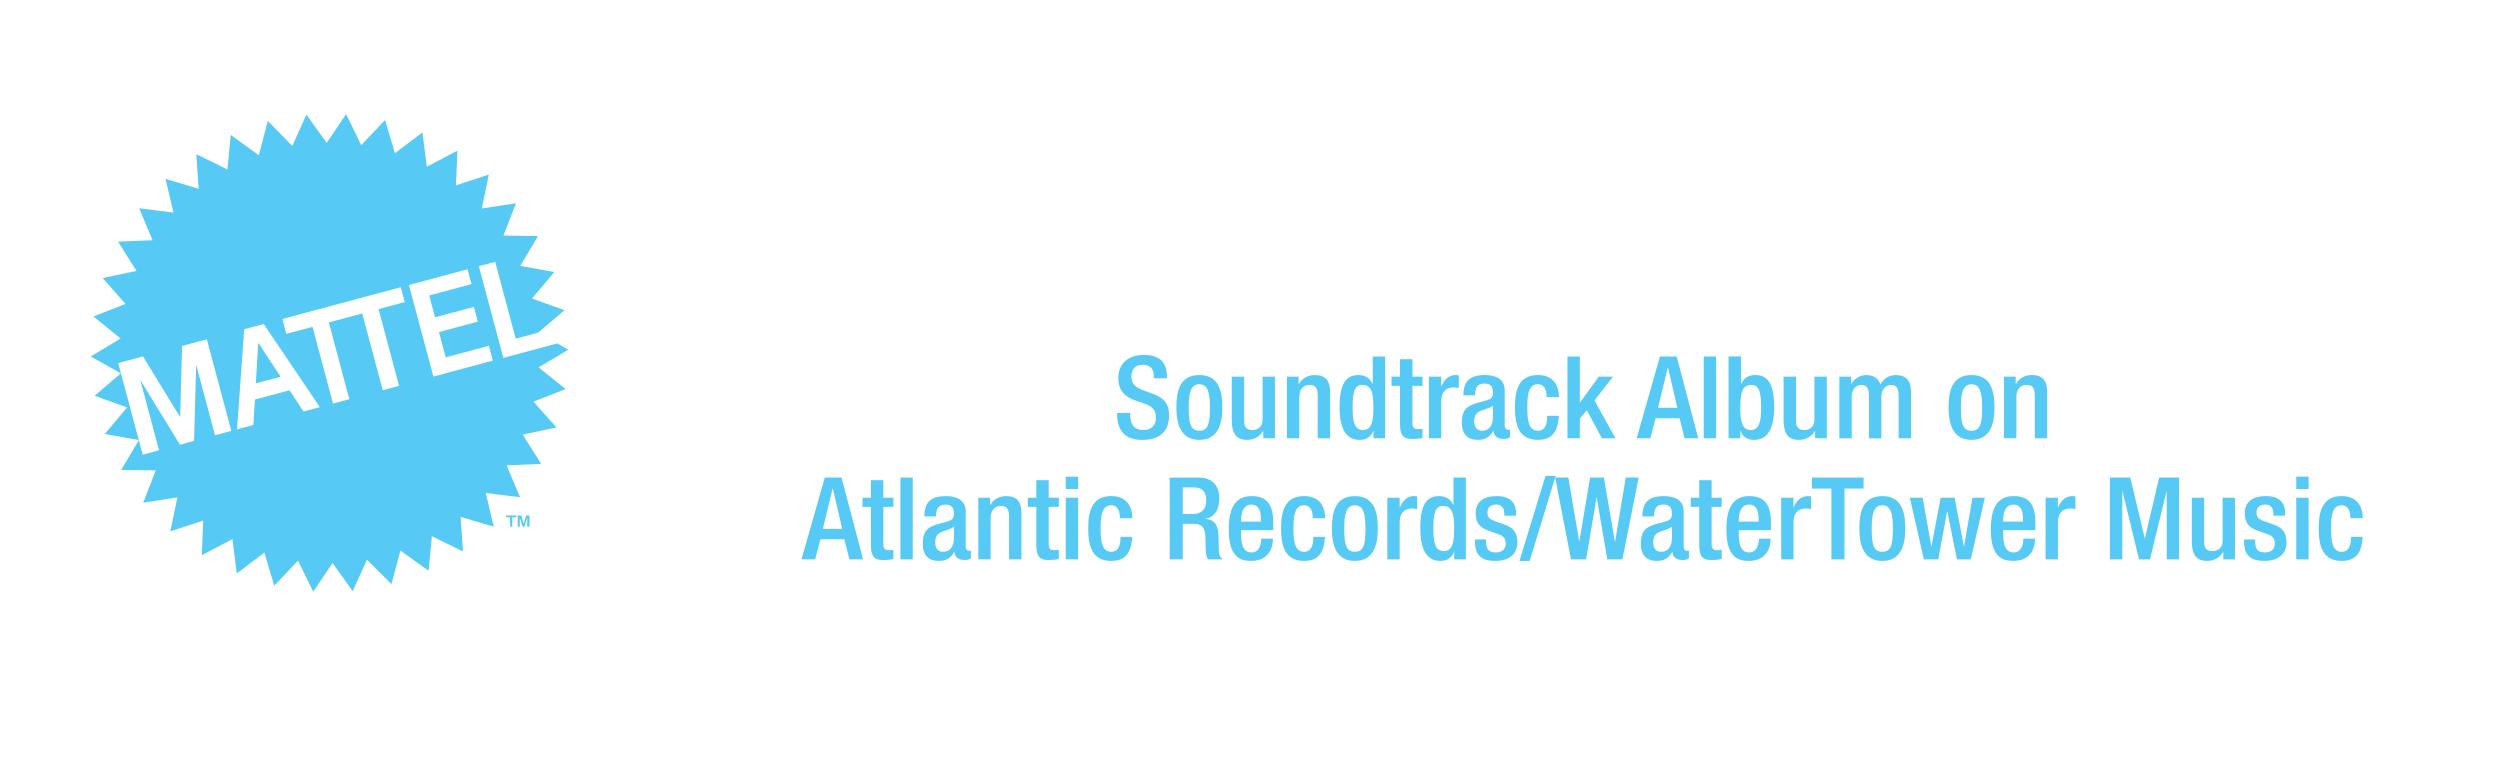 <?xml version="1.0" encoding="utf-8"?>
<!-- Generator: Adobe Illustrator 27.6.1, SVG Export Plug-In . SVG Version: 6.00 Build 0)  -->
<svg version="1.1" id="Layer_1" xmlns="http://www.w3.org/2000/svg" xmlns:xlink="http://www.w3.org/1999/xlink" x="0px" y="0px"
	 viewBox="0 0 1080 337" style="enable-background:new 0 0 1080 337;" xml:space="preserve">
<style type="text/css">
	.st0{fill:#56CAF4;}
</style>
<g>
	<g>
		<path class="st0" d="M504.09,162.48v0.94h-5.64v-0.59c0-2.42-0.59-5.24-4.94-5.24c-2.82,0-4.75,1.73-4.75,5.09
			c0,2.97,1.48,4.6,5.3,5.99l3.81,1.38c4.01,1.49,7.17,3.56,7.17,9.35c0,7.02-4.01,10.64-11.68,10.64
			c-7.02,0-10.74-3.76-10.74-10.93v-0.69h5.64v0.79c0,4.8,2.27,6.59,5.79,6.59c3.46,0,5.34-2.47,5.34-5.15
			c0-3.65-1.68-5.14-4.85-6.23l-3.86-1.34c-4.75-1.64-7.57-4.3-7.57-9.74c0-6.24,4.16-10,11.03-10
			C500.68,153.32,504.09,156.29,504.09,162.48"/>
		<path class="st0" d="M528.04,175.98c0,6.97-1.73,14.05-9.95,14.05c-8.16,0-9.89-7.12-9.89-14.05c0-7.02,1.48-13.95,9.89-13.95
			C526.06,162.03,528.04,168.11,528.04,175.98 M518.09,186.08c3.96,0,4.6-3.37,4.6-10c0-6.52-0.89-10.09-4.65-10.09
			c-3.86,0-4.51,4.5-4.51,10.04C513.54,182.71,514.23,186.08,518.09,186.08"/>
		<path class="st0" d="M537.48,162.72v19.1c0,2.86,1.19,3.96,3.61,3.96c2.23,0,4.35-1.39,4.35-4.46v-18.6h5.34v26.61h-5.05v-3.11
			h-0.15c-1.33,2.37-3.86,3.81-6.83,3.81c-3.71,0-6.63-1.58-6.63-8.66v-18.65H537.48z"/>
		<path class="st0" d="M574.59,169.26v20.08h-5.34v-18.31c0-3.42-0.89-4.75-3.66-4.75c-2.57,0-4.3,2.03-4.3,5.14v17.92h-5.34v-26.62
			h5.05v3.11h0.15c1.28-2.32,3.81-3.81,6.83-3.81C572.46,162.03,574.59,164.31,574.59,169.26"/>
		<path class="st0" d="M598.38,154.01v35.33h-5.04v-3.27h-0.1c-0.94,2.57-2.87,3.96-5.84,3.96c-5.64,0-8.71-4.36-8.71-14.34
			c0-11.78,4.11-13.66,8.21-13.66c2.92,0,5.04,1.43,6.04,3.81h0.09v-11.82H598.38z M588.83,185.78c3.56,0,4.5-3.51,4.5-9.5
			c0-6.87-0.94-10-4.85-10c-3.02,0-4.16,2.42-4.16,9.65C584.33,182.11,585.12,185.78,588.83,185.78"/>
		<path class="st0" d="M610.16,155.16v7.56h4.36v3.96h-4.36v15.94c0,1.98,0.55,2.77,2.42,2.77c0.79,0,1.43-0.05,1.93-0.15v3.95
			c-1.19,0.3-2.63,0.45-4.26,0.45c-3.22,0-5.44-0.69-5.44-6.28v-16.68h-3.66v-3.96h3.66v-7.56H610.16z"/>
		<path class="st0" d="M630.19,162.22v5.45c-0.59-0.2-1.43-0.3-2.23-0.3c-3.46,0-5.34,2.13-5.34,5.98v15.98h-5.34v-26.61h5.34v4.15
			h0.1c1.29-3.22,3.36-4.85,6.19-4.85C629.65,162.03,630,162.13,630.19,162.22"/>
		<path class="st0" d="M650.03,168.55v15.24c0,0.74,0.4,1.88,1.43,1.88c0.35,0,0.64-0.05,0.84-0.15v3.46
			c-0.74,0.41-1.63,0.65-2.67,0.65c-2.77,0-4.35-1.34-4.46-3.51h-0.1c-1.48,2.67-3.51,3.91-6.63,3.91c-4.45,0-6.93-2.48-6.93-7.47
			c0-5.89,2.57-7.37,7.07-8.61l3.27-0.89c2.23-0.6,3.12-1.34,3.12-3.41c0-2.68-1.04-3.96-3.67-3.96c-3.22,0-4.06,2.03-4.06,5v0.09
			h-5.05v-0.09c0-6.09,2.87-8.66,9.35-8.66C645.98,162.03,650.03,163.66,650.03,168.55 M640.18,186.08c4.01,0,4.8-3.61,4.8-6.29
			v-4.5c-0.5,0.34-1.34,0.84-3.42,1.53l-1.43,0.5c-1.34,0.44-3.27,1.23-3.27,4.75C636.87,184.54,638.16,186.08,640.18,186.08"/>
		<path class="st0" d="M673.48,171.57h-5.34c0-3.17-0.99-5.59-3.71-5.59c-3.76,0-4.65,3.61-4.65,10.04c0,6.05,0.79,10.05,4.6,10.05
			c3.56,0,4.01-3.67,4.01-6.44h5.05c-0.4,6.19-2.33,10.39-9.11,10.39c-8.01,0-9.89-6.19-9.89-14.01c0-7.81,1.82-14,9.99-14
			C670.46,162.03,673.43,165.79,673.48,171.57"/>
		<polygon class="st0" points="682.48,154.01 682.48,173.86 682.58,173.86 690.64,162.72 696.83,162.72 688.81,172.96 
			697.87,189.34 692.03,189.34 685.5,177.21 682.48,180.88 682.48,189.34 677.14,189.34 677.14,154.01 		"/>
		<path class="st0" d="M724.33,154.01l9.3,35.33h-5.89l-2.18-8.66h-10.34l-2.28,8.66h-5.89l10.04-35.33H724.33z M716.27,176.18h8.36
			l-4.06-17.42h-0.1L716.27,176.18z"/>
		<rect x="736.01" y="154.01" class="st0" width="5.34" height="35.33"/>
		<path class="st0" d="M752.09,154.01v11.82h0.1c0.99-2.37,3.11-3.81,6.04-3.81c4.35,0,8.21,2.18,8.21,13.66
			c0,9.8-2.92,14.34-8.71,14.34c-2.87,0-4.9-1.34-5.84-3.96h-0.1v3.27h-5.05v-35.33H752.09z M756.3,185.78c3.61,0,4.5-3.42,4.5-9.85
			c0-7.27-1.14-9.65-4.21-9.65c-4.15,0-4.79,3.86-4.79,10C751.79,182.22,752.68,185.78,756.3,185.78"/>
		<path class="st0" d="M775.88,162.72v19.1c0,2.86,1.19,3.96,3.61,3.96c2.23,0,4.35-1.39,4.35-4.46v-18.6h5.34v26.61h-5.05v-3.11
			h-0.15c-1.33,2.37-3.86,3.81-6.83,3.81c-3.71,0-6.63-1.58-6.63-8.66v-18.65H775.88z"/>
		<path class="st0" d="M812.34,166.09c1.73-2.92,3.91-4.06,6.73-4.06c4.36,0,6.48,2.52,6.48,7.08v20.23h-5.34v-18.25
			c0-3.12-0.79-4.8-3.22-4.8c-2.38,0-4.25,1.93-4.25,5.14v17.92h-5.34v-18.31c0-3.32-0.94-4.75-3.27-4.75c-2.47,0-4.2,2.08-4.2,5.14
			v17.92h-5.34v-26.62h5.05v3.11h0.15c1.29-2.32,3.81-3.81,6.38-3.81C809.02,162.03,811.3,163.07,812.34,166.09"/>
		<path class="st0" d="M861.62,175.98c0,6.97-1.73,14.05-9.95,14.05c-8.16,0-9.89-7.12-9.89-14.05c0-7.02,1.48-13.95,9.89-13.95
			C859.64,162.03,861.62,168.11,861.62,175.98 M851.67,186.08c3.96,0,4.6-3.37,4.6-10c0-6.52-0.89-10.09-4.65-10.09
			c-3.86,0-4.51,4.5-4.51,10.04C847.12,182.71,847.81,186.08,851.67,186.08"/>
		<path class="st0" d="M884.37,169.26v20.08h-5.34v-18.31c0-3.42-0.89-4.75-3.66-4.75c-2.57,0-4.3,2.03-4.3,5.14v17.92h-5.34v-26.62
			h5.05v3.11h0.15c1.28-2.32,3.81-3.81,6.83-3.81C882.24,162.03,884.37,164.31,884.37,169.26"/>
		<path class="st0" d="M363.54,206.3l9.3,35.33h-5.89l-2.18-8.66h-10.34l-2.28,8.66h-5.89l10.04-35.33H363.54z M355.48,228.47h8.36
			l-4.06-17.42h-0.1L355.48,228.47z"/>
		<path class="st0" d="M381.6,207.45v7.56h4.36v3.96h-4.36v15.94c0,1.98,0.55,2.77,2.42,2.77c0.79,0,1.43-0.05,1.93-0.15v3.95
			c-1.19,0.3-2.63,0.45-4.26,0.45c-3.22,0-5.44-0.69-5.44-6.28v-16.68h-3.66v-3.96h3.66v-7.56H381.6z"/>
		<rect x="388.97" y="206.3" class="st0" width="5.34" height="35.33"/>
		<path class="st0" d="M417.17,220.85v15.24c0,0.74,0.4,1.88,1.43,1.88c0.35,0,0.64-0.05,0.84-0.15v3.46
			c-0.74,0.41-1.63,0.65-2.67,0.65c-2.77,0-4.35-1.34-4.46-3.51h-0.1c-1.48,2.67-3.51,3.91-6.63,3.91c-4.45,0-6.93-2.48-6.93-7.47
			c0-5.89,2.57-7.37,7.07-8.61l3.27-0.89c2.23-0.6,3.12-1.34,3.12-3.41c0-2.68-1.05-3.96-3.67-3.96c-3.22,0-4.06,2.03-4.06,5v0.09
			h-5.05v-0.09c0-6.09,2.87-8.66,9.35-8.66C413.11,214.32,417.17,215.95,417.17,220.85 M407.32,238.37c4.01,0,4.8-3.61,4.8-6.29
			v-4.5c-0.5,0.34-1.34,0.84-3.42,1.53l-1.43,0.5c-1.34,0.44-3.27,1.23-3.27,4.75C404.01,236.83,405.3,238.37,407.32,238.37"/>
		<path class="st0" d="M441.26,221.55v20.08h-5.34v-18.31c0-3.42-0.89-4.75-3.66-4.75c-2.57,0-4.3,2.03-4.3,5.14v17.92h-5.34v-26.62
			h5.05v3.11h0.15c1.28-2.32,3.81-3.81,6.83-3.81C439.14,214.32,441.26,216.6,441.26,221.55"/>
		<path class="st0" d="M453.04,207.45v7.56h4.36v3.96h-4.36v15.94c0,1.98,0.55,2.77,2.42,2.77c0.79,0,1.44-0.05,1.93-0.15v3.95
			c-1.19,0.3-2.63,0.45-4.26,0.45c-3.22,0-5.44-0.69-5.44-6.28v-16.68h-3.66v-3.96h3.66v-7.56H453.04z"/>
		<path class="st0" d="M465.75,211.25h-5.34v-5.34h5.34V211.25z M465.75,241.63h-5.34v-26.61h5.34V241.63z"/>
		<path class="st0" d="M489.15,223.87h-5.34c0-3.17-0.99-5.59-3.71-5.59c-3.76,0-4.65,3.61-4.65,10.04c0,6.05,0.79,10.05,4.6,10.05
			c3.56,0,4.01-3.67,4.01-6.44h5.05c-0.4,6.19-2.33,10.39-9.11,10.39c-8.01,0-9.89-6.19-9.89-14.01c0-7.81,1.82-14,9.99-14
			C486.13,214.32,489.1,218.09,489.15,223.87"/>
		<path class="st0" d="M517.74,206.31c5.84,0,9,3.31,9,9.1c0,3.96-1.54,7.96-5.89,8.66v0.1c4.4,0.4,5.44,3.42,5.54,7.52l0.1,4.65
			c0.05,3.02,0.2,4.1,1.78,5.29h-6.38c-0.89-1.19-1.04-3.07-1.09-6.13l-0.05-2.82c-0.05-4.15-0.94-6.38-5.15-6.38h-4.65v15.33h-5.64
			v-35.32H517.74z M515.61,222.04c2.08,0,5.49-0.99,5.49-5.79c0-3.56-1.48-5.68-5.29-5.68h-4.85v11.47H515.61z"/>
		<path class="st0" d="M550.05,225.95v3.07h-13.9v1.18c0,3.17,0.15,8.46,4.45,8.46c3.91,0,4.26-4.55,4.26-5.94h5.04
			c0,6.19-3.76,9.6-9.35,9.6c-4.45,0-9.74-1.34-9.74-13.6c0-9.85,3.26-14.4,9.84-14.4C547.43,214.32,550.05,218.03,550.05,225.95
			 M544.7,225.35v-1.34c0-4.05-1.43-6.04-4.15-6.04c-2.87,0-4.4,2.62-4.4,6.83v0.54H544.7z"/>
		<path class="st0" d="M572.46,223.87h-5.34c0-3.17-0.99-5.59-3.71-5.59c-3.76,0-4.65,3.61-4.65,10.04c0,6.05,0.79,10.05,4.6,10.05
			c3.56,0,4.01-3.67,4.01-6.44h5.05c-0.4,6.19-2.33,10.39-9.11,10.39c-8.01,0-9.89-6.19-9.89-14.01c0-7.81,1.82-14,9.99-14
			C569.44,214.32,572.41,218.09,572.46,223.87"/>
		<path class="st0" d="M595.22,228.28c0,6.97-1.73,14.05-9.95,14.05c-8.16,0-9.89-7.12-9.89-14.05c0-7.02,1.48-13.95,9.89-13.95
			C593.24,214.32,595.22,220.41,595.22,228.28 M585.27,238.37c3.96,0,4.6-3.37,4.6-10c0-6.52-0.89-10.09-4.65-10.09
			c-3.86,0-4.51,4.5-4.51,10.04C580.72,235,581.41,238.37,585.27,238.37"/>
		<path class="st0" d="M612.23,214.52v5.45c-0.59-0.2-1.43-0.3-2.23-0.3c-3.46,0-5.34,2.13-5.34,5.98v15.98h-5.34v-26.61h5.34v4.15
			h0.1c1.29-3.22,3.36-4.85,6.19-4.85C611.69,214.33,612.04,214.42,612.23,214.52"/>
		<path class="st0" d="M633.25,206.3v35.33h-5.04v-3.27h-0.1c-0.94,2.57-2.88,3.96-5.84,3.96c-5.64,0-8.71-4.36-8.71-14.34
			c0-11.78,4.11-13.66,8.21-13.66c2.92,0,5.04,1.43,6.04,3.81h0.09V206.3H633.25z M623.71,238.07c3.56,0,4.5-3.51,4.5-9.5
			c0-6.87-0.94-10-4.85-10c-3.03,0-4.16,2.42-4.16,9.65C619.21,234.41,620,238.07,623.71,238.07"/>
		<path class="st0" d="M654.93,221.64v1.14h-5.05v-0.6c0-1.43-0.25-4.21-3.51-4.21c-2.43,0-3.81,1.19-3.81,3.46
			c0,2.23,1.09,2.97,3.76,3.91l3.56,1.24c3.81,1.34,5.64,3.42,5.64,7.62c0,5.39-3.81,8.11-9.55,8.11c-6.28,0-8.76-2.67-8.76-8.26v-1
			h4.75v0.74c0,3.37,1.13,4.86,4.15,4.86c3.02,0,4.36-1.54,4.36-3.91c0-1.93-1.04-3.27-2.92-3.91l-4.65-1.64
			c-3.81-1.33-5.4-3.46-5.4-7.51c0-4.95,3.42-7.37,9.1-7.37C652.15,214.32,654.93,216.99,654.93,221.64"/>
		<polygon class="st0" points="672.04,205.61 660.81,242.32 656.41,242.32 667.64,205.61 		"/>
		<polygon class="st0" points="677.53,206.3 682.18,233.77 682.28,233.77 686.93,206.3 692.87,206.3 697.62,233.92 697.72,233.92 
			702.32,206.3 707.91,206.3 700.88,241.63 694.35,241.63 689.8,215.01 689.7,215.01 685.2,241.63 678.67,241.63 671.84,206.3 		"/>
		<path class="st0" d="M727.35,220.85v15.24c0,0.74,0.4,1.88,1.43,1.88c0.35,0,0.64-0.05,0.84-0.15v3.46
			c-0.74,0.41-1.63,0.65-2.67,0.65c-2.77,0-4.35-1.34-4.46-3.51h-0.1c-1.48,2.67-3.51,3.91-6.63,3.91c-4.45,0-6.93-2.48-6.93-7.47
			c0-5.89,2.57-7.37,7.07-8.61l3.27-0.89c2.23-0.6,3.12-1.34,3.12-3.41c0-2.68-1.05-3.96-3.67-3.96c-3.22,0-4.06,2.03-4.06,5v0.09
			h-5.05v-0.09c0-6.09,2.87-8.66,9.35-8.66C723.3,214.32,727.35,215.95,727.35,220.85 M717.5,238.37c4.01,0,4.8-3.61,4.8-6.29v-4.5
			c-0.5,0.34-1.34,0.84-3.42,1.53l-1.43,0.5c-1.34,0.44-3.27,1.23-3.27,4.75C714.19,236.83,715.48,238.37,717.5,238.37"/>
		<path class="st0" d="M739.42,207.45v7.56h4.36v3.96h-4.36v15.94c0,1.98,0.55,2.77,2.42,2.77c0.79,0,1.44-0.05,1.93-0.15v3.95
			c-1.19,0.3-2.63,0.45-4.26,0.45c-3.22,0-5.44-0.69-5.44-6.28v-16.68h-3.66v-3.96h3.66v-7.56H739.42z"/>
		<path class="st0" d="M765.05,225.95v3.07h-13.91v1.18c0,3.17,0.15,8.46,4.45,8.46c3.91,0,4.26-4.55,4.26-5.94h5.04
			c0,6.19-3.76,9.6-9.35,9.6c-4.45,0-9.74-1.34-9.74-13.6c0-9.85,3.26-14.4,9.84-14.4C762.43,214.32,765.05,218.03,765.05,225.95
			 M759.71,225.35v-1.34c0-4.05-1.43-6.04-4.15-6.04c-2.87,0-4.41,2.62-4.41,6.83v0.54H759.71z"/>
		<path class="st0" d="M782.36,214.52v5.45c-0.59-0.2-1.43-0.3-2.22-0.3c-3.47,0-5.34,2.13-5.34,5.98v15.98h-5.34v-26.61h5.34v4.15
			h0.09c1.29-3.22,3.37-4.85,6.19-4.85C781.82,214.33,782.17,214.42,782.36,214.52"/>
		<polygon class="st0" points="805.08,206.3 805.08,211.06 796.81,211.06 796.81,241.63 791.17,241.63 791.17,211.06 782.76,211.06 
			782.76,206.3 		"/>
		<path class="st0" d="M823.08,228.28c0,6.97-1.73,14.05-9.95,14.05c-8.16,0-9.89-7.12-9.89-14.05c0-7.02,1.49-13.95,9.89-13.95
			C821.1,214.32,823.08,220.41,823.08,228.28 M813.13,238.37c3.96,0,4.6-3.37,4.6-10c0-6.52-0.88-10.09-4.65-10.09
			c-3.86,0-4.5,4.5-4.5,10.04C808.58,235,809.28,238.37,813.13,238.37"/>
		<polygon class="st0" points="830.6,215.01 834.31,235.99 834.41,235.99 838.37,215.01 844.4,215.01 848.37,235.99 848.46,235.99 
			852.12,215.01 857.46,215.01 851.38,241.63 845.39,241.63 841.24,220.95 841.14,220.95 837.33,241.63 831.1,241.63 825.06,215.01 
					"/>
		<path class="st0" d="M879.28,225.95v3.07h-13.9v1.18c0,3.17,0.15,8.46,4.45,8.46c3.91,0,4.25-4.55,4.25-5.94h5.04
			c0,6.19-3.76,9.6-9.35,9.6c-4.45,0-9.74-1.34-9.74-13.6c0-9.85,3.26-14.4,9.85-14.4C876.66,214.32,879.28,218.03,879.28,225.95
			 M873.93,225.35v-1.34c0-4.05-1.43-6.04-4.15-6.04c-2.87,0-4.4,2.62-4.4,6.83v0.54H873.93z"/>
		<path class="st0" d="M896.59,214.52v5.45c-0.59-0.2-1.43-0.3-2.22-0.3c-3.47,0-5.34,2.13-5.34,5.98v15.98h-5.34v-26.61h5.34v4.15
			h0.09c1.29-3.22,3.37-4.85,6.19-4.85C896.05,214.33,896.4,214.42,896.59,214.52"/>
		<polygon class="st0" points="920.29,206.3 926.52,232.48 926.62,232.48 932.76,206.3 941.37,206.3 941.37,241.63 936.02,241.63 
			936.02,212.24 935.93,212.24 928.8,241.63 924.05,241.63 916.93,212.24 916.83,212.24 916.83,241.63 911.48,241.63 911.48,206.3 
					"/>
		<path class="st0" d="M952.2,215.01v19.1c0,2.86,1.19,3.96,3.61,3.96c2.23,0,4.36-1.39,4.36-4.46v-18.6h5.34v26.61h-5.04v-3.11
			h-0.15c-1.34,2.37-3.86,3.81-6.83,3.81c-3.71,0-6.63-1.58-6.63-8.66v-18.65H952.2z"/>
		<path class="st0" d="M987.18,221.64v1.14h-5.05v-0.6c0-1.43-0.25-4.21-3.51-4.21c-2.42,0-3.81,1.19-3.81,3.46
			c0,2.23,1.09,2.97,3.75,3.91l3.57,1.24c3.81,1.34,5.64,3.42,5.64,7.62c0,5.39-3.81,8.11-9.55,8.11c-6.29,0-8.76-2.67-8.76-8.26v-1
			h4.75v0.74c0,3.37,1.13,4.86,4.15,4.86c3.02,0,4.36-1.54,4.36-3.91c0-1.93-1.04-3.27-2.92-3.91l-4.65-1.64
			c-3.81-1.33-5.39-3.46-5.39-7.51c0-4.95,3.42-7.37,9.1-7.37C984.4,214.32,987.18,216.99,987.18,221.64"/>
		<path class="st0" d="M997.32,211.25h-5.34v-5.34h5.34V211.25z M997.32,241.63h-5.34v-26.61h5.34V241.63z"/>
		<path class="st0" d="M1020.71,223.87h-5.34c0-3.17-0.99-5.59-3.71-5.59c-3.76,0-4.65,3.61-4.65,10.04c0,6.05,0.8,10.05,4.61,10.05
			c3.56,0,4.01-3.67,4.01-6.44h5.04c-0.4,6.19-2.32,10.39-9.1,10.39c-8.01,0-9.89-6.19-9.89-14.01c0-7.81,1.83-14,9.99-14
			C1017.7,214.32,1020.66,218.09,1020.71,223.87"/>
	</g>
	<g>
		<polygon class="st0" points="111.54,148.36 110.52,165.61 121.23,162.74 111.74,148.31 		"/>
		<path class="st0" d="M105.5,142.22l8.4-2.26l24.27,35.91l-7.06,1.9l-6.03-9.18l-14.97,4.02l-0.65,10.97l-7.06,1.9L105.5,142.22z
			 M121.98,137.8l51.15-13.73l1.71,6.42l-11.31,3.04l8.86,33.15l-7.04,1.89l-8.87-33.15l-14.43,3.88l8.87,33.15l-7.05,1.9
			l-8.86-33.15l-11.32,3.04L121.98,137.8z M176.66,123.12l25.32-6.8l1.72,6.42l-18.28,4.91l2.52,9.43l16.79-4.51l1.7,6.38
			l-16.79,4.51l2.92,10.91l18.63-5l1.72,6.42l-25.68,6.9L176.66,123.12z M149.51,49.28l-8.37,12.48l-8.76-12.24l-6.11,13.53
			l-10.56-10.8l-3.92,14.79l-12.12-8.74L98.25,73.2l-13.44-6.59l1.02,14.97L71.5,77.27l3.45,14.57l-14.83-1.86l5.8,13.8l-14.93,0.61
			l7.98,12.65l-14.62,3.07l9.87,11.19l-13.84,5.41l11.72,9.54l-12.91,7.74l13.04,7.29l-11.38,9.7l14.07,5.04l-9.64,11.45l14.68,2.65
			l-8.89-33.27l10.69-2.87l16.06,26.2l0.84-30.74l10.69-2.87l10.58,39.58l-7.05,1.89l-8.14-30.47l-0.89,32.89l-6.11,1.65
			l-17.18-28.05l8.15,30.47l-7.05,1.9l-1.68-6.29L52.35,203l14.94,0.19l-5.41,13.96l14.76-2.27l-3.05,14.66l14.19-4.67l-0.59,14.96
			l13.23-6.95l1.87,14.86l11.91-9.04l4.28,14.35l10.26-10.88l6.58,13.45l8.34-12.42l8.7,12.18l6.18-13.63l10.58,10.58l3.86-14.46
			l12.17,8.69l1.43-14.9l13.43,6.56l-1.03-14.94l14.33,4.26l-3.47-14.56l14.83,1.84l-5.81-13.79l14.93-0.64l-8-12.64l14.62-3.08
			l-9.97-11.15l13.91-5.45l-11.66-9.36l12.83-7.67l-4.78-2.68l-23.29,6.26L206.87,115l7.05-1.89l8.87,33.2l9.7-2.61l11.39-9.68
			l-14.06-5.06l9.65-11.43l-14.7-2.67v-0.01l7.64-12.87l-14.94-0.21l5.43-13.96l-14.77,2.26l3.06-14.66l-14.2,4.66l0.61-14.97
			l-13.24,6.94l-1.85-14.86l-11.91,9.03l-4.27-14.35l-10.29,10.84L149.51,49.28z"/>
		<polygon class="st0" points="227.25,222.68 226.24,226.2 226.22,226.2 225.16,222.68 223.65,222.68 223.65,227.52 224.54,227.52 
			224.54,223.71 224.57,223.71 225.76,227.52 226.57,227.52 227.73,223.71 227.76,223.71 227.76,227.52 228.73,227.52 
			228.73,222.68 		"/>
		<polygon class="st0" points="218.66,222.68 218.66,223.47 220.37,223.47 220.37,227.52 221.32,227.52 221.32,223.47 
			223.06,223.47 223.06,222.68 		"/>
	</g>
</g>
</svg>
